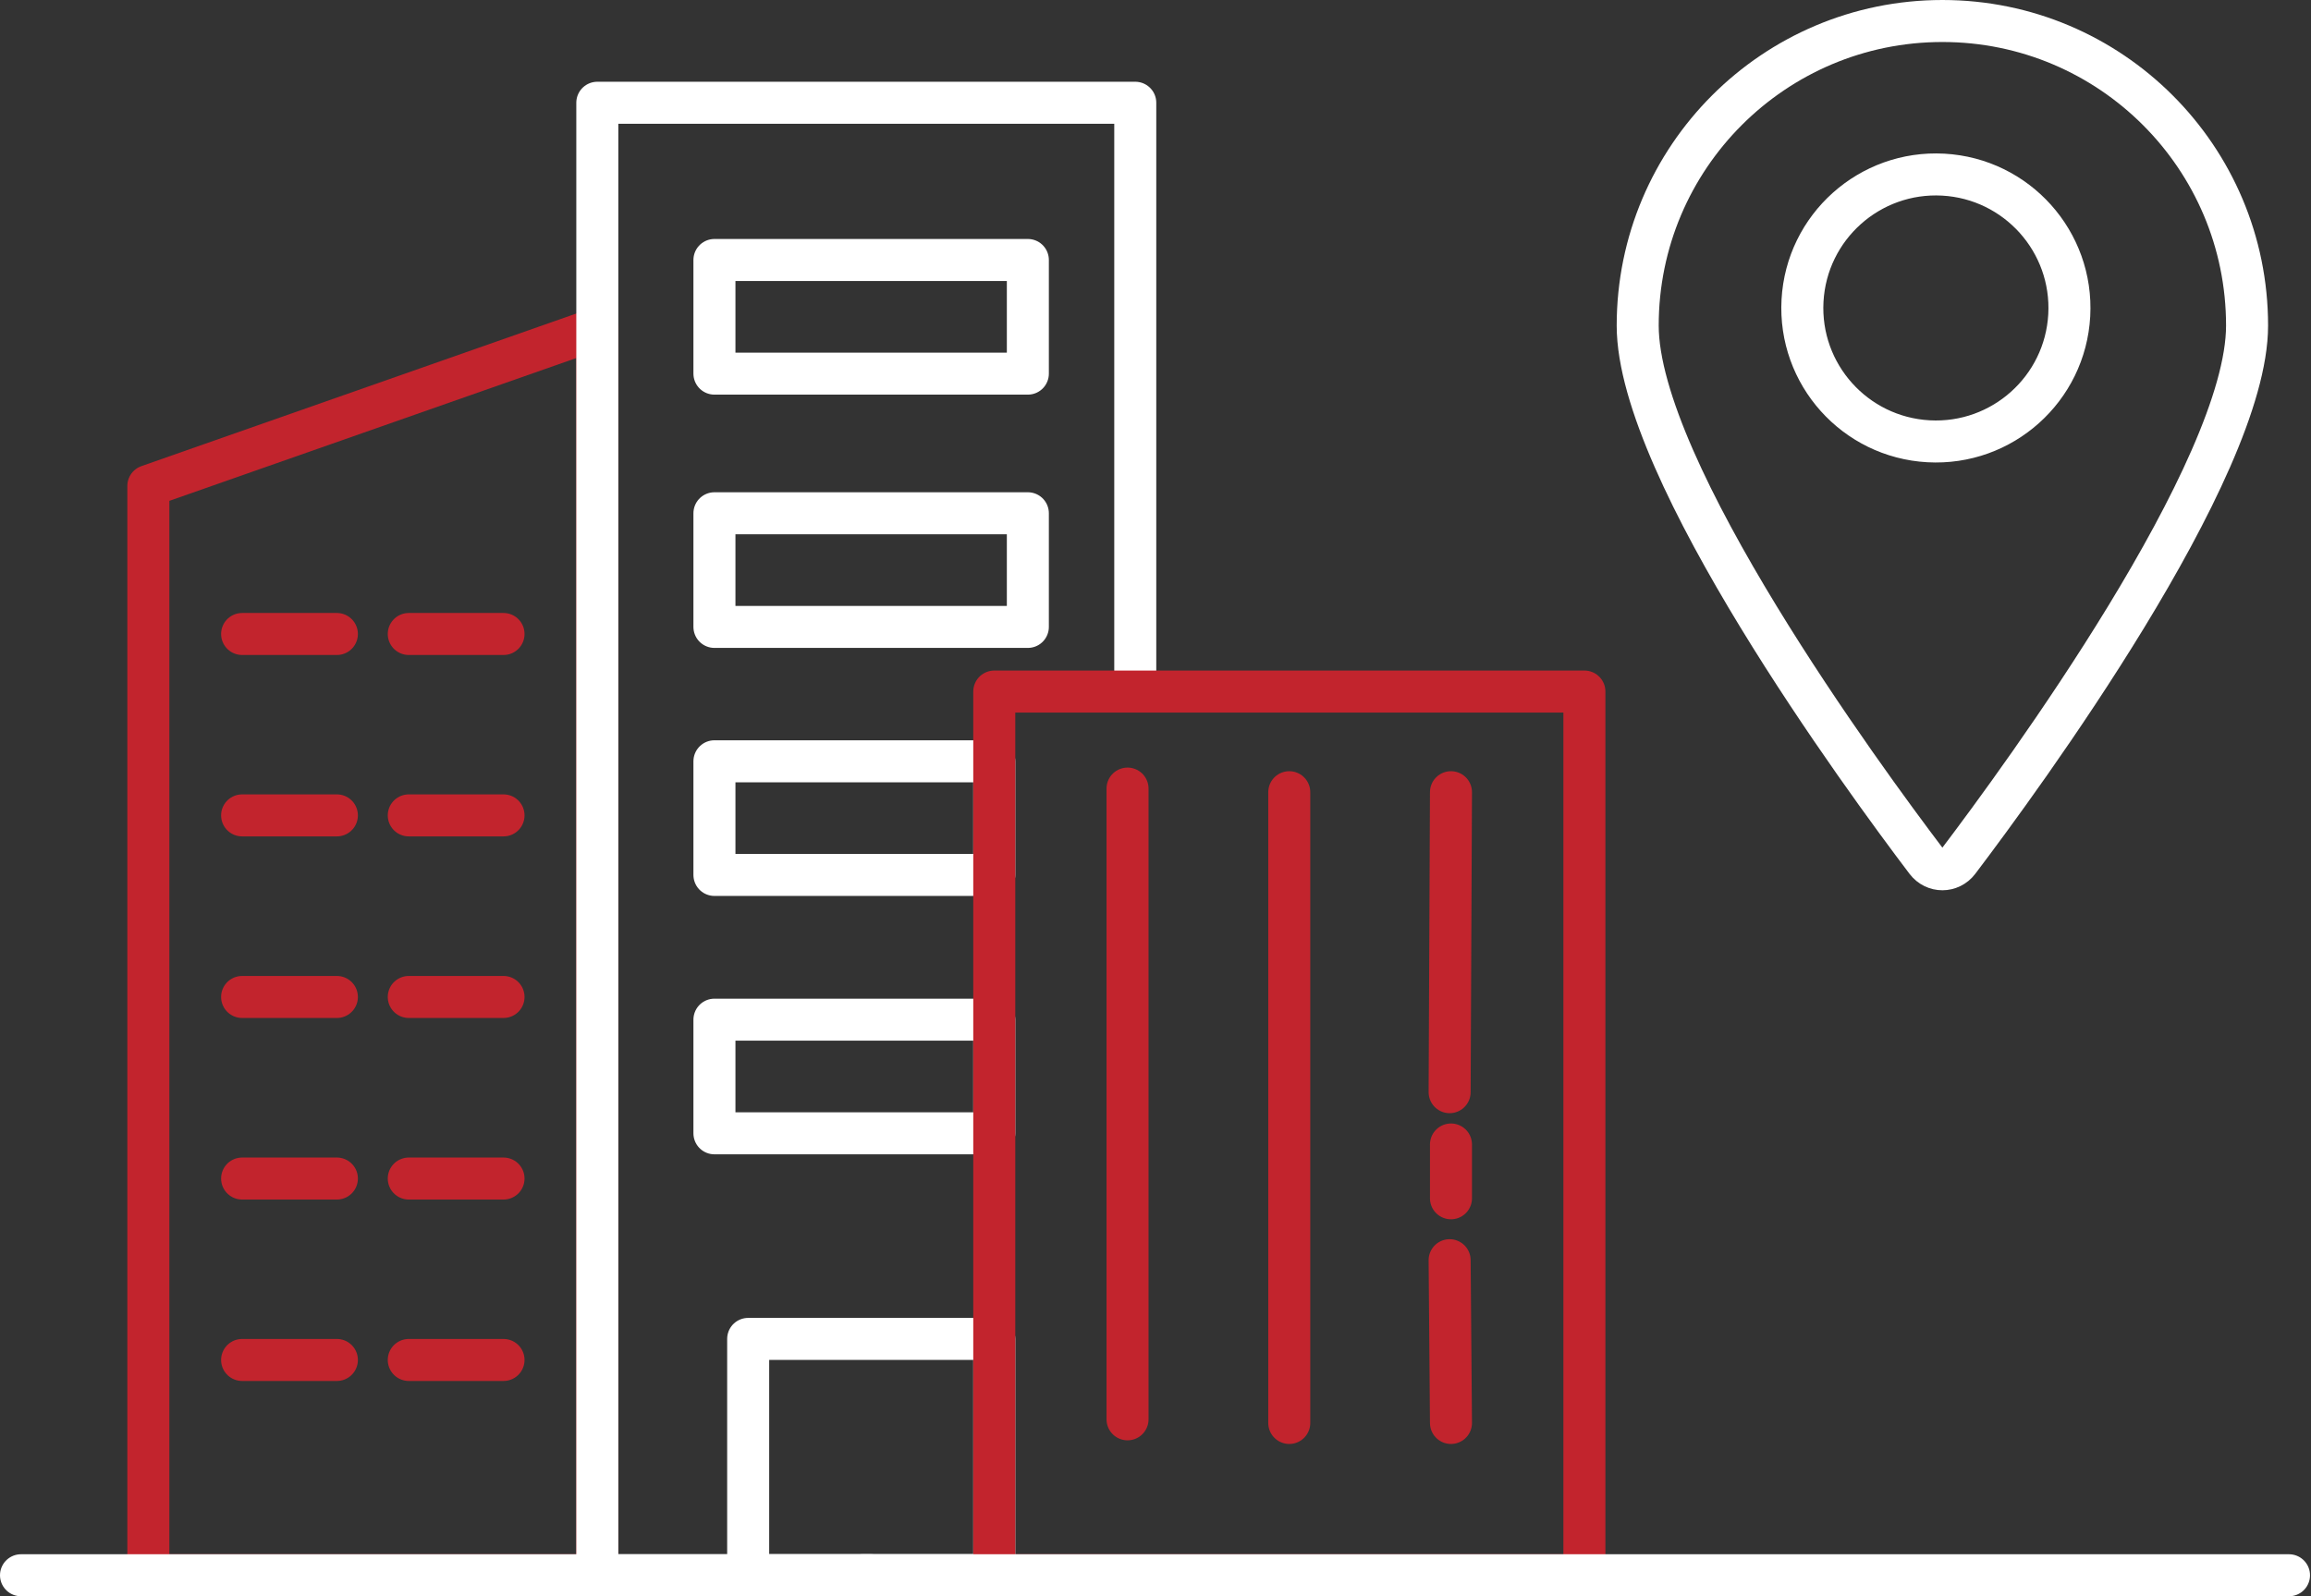 <svg width="110" height="76" viewBox="0 0 110 76" fill="none" xmlns="http://www.w3.org/2000/svg"><rect x="0" y="0" width="110" height="76" fill="#333333" stroke="none"/><path d="M28.431 75H7.061V23.137L28.431 15.636V75z" stroke="#c2242d" stroke-width="2" stroke-linejoin="round"/><path d="M93.223 40.999C96.219 37.045 106.957 22.394 106.957 15.502 106.957 7.493 100.464 1 92.455 1 84.445 1 77.952 7.493 77.952 15.502c0 6.892 10.738 21.543 13.734 25.497C92.078 41.516 92.831 41.516 93.223 40.999z" stroke="#fff" stroke-width="2" stroke-linejoin="round"/><path d="M98.493 15.013C98.686 11.508 96.001 8.509 92.496 8.315 88.99 8.122 85.991 10.807 85.797 14.312 85.604 17.818 88.289 20.817 91.795 21.01 95.3 21.204 98.299 18.519 98.493 15.013z" stroke="#fff" stroke-width="2" stroke-linejoin="round"/><path d="M47.326 75H28.431V4.892H54.037V32.926" stroke="#fff" stroke-width="2" stroke-linejoin="round"/><path d="M48.924 12.378H34.006v5.411H48.924V12.378z" stroke="#fff" stroke-width="2" stroke-linejoin="round"/><path d="M48.924 24.437H34.006v5.411H48.924v-5.411z" stroke="#fff" stroke-width="2" stroke-linejoin="round"/><path d="M47.326 36.246h-13.32v5.411h13.32v-5.411z" stroke="#fff" stroke-width="2" stroke-linejoin="round"/><path d="M47.326 63.747H35.612V75H47.326V63.747z" stroke="#fff" stroke-width="2" stroke-linejoin="round"/><path d="M47.326 48.548h-13.32v5.411h13.32v-5.411z" stroke="#fff" stroke-width="2" stroke-linejoin="round"/><path d="M11.524 30.185h4.511" stroke="#c2242d" stroke-width="2" stroke-linecap="round" stroke-linejoin="round"/><path d="M75.415 32.926H47.326V75H75.415V32.926z" stroke="#c2242d" stroke-width="2" stroke-linejoin="round"/><path d="M23.967 30.185H19.457" stroke="#c2242d" stroke-width="2" stroke-linecap="round" stroke-linejoin="round"/><path d="M11.524 38.822h4.511" stroke="#c2242d" stroke-width="2" stroke-linecap="round" stroke-linejoin="round"/><path d="M23.967 38.822H19.457" stroke="#c2242d" stroke-width="2" stroke-linecap="round" stroke-linejoin="round"/><path d="M11.524 47.467h4.511" stroke="#c2242d" stroke-width="2" stroke-linecap="round" stroke-linejoin="round"/><path d="M23.967 47.467H19.457" stroke="#c2242d" stroke-width="2" stroke-linecap="round" stroke-linejoin="round"/><path d="M11.524 56.112h4.511" stroke="#c2242d" stroke-width="2" stroke-linecap="round" stroke-linejoin="round"/><path d="M23.967 56.112H19.457" stroke="#c2242d" stroke-width="2" stroke-linecap="round" stroke-linejoin="round"/><path d="M11.524 64.75h4.511" stroke="#c2242d" stroke-width="2" stroke-linecap="round" stroke-linejoin="round"/><path d="M23.967 64.75H19.457" stroke="#c2242d" stroke-width="2" stroke-linecap="round" stroke-linejoin="round"/><path d="M41.047 75H108.953" stroke="#fff" stroke-width="2" stroke-linecap="round" stroke-linejoin="round"/><path d="M1 75H41.469" stroke="#fff" stroke-width="2" stroke-linecap="round" stroke-linejoin="round"/><path d="M53.669 37.546V67.576" stroke="#c2242d" stroke-width="2" stroke-linecap="round" stroke-linejoin="round"/><path d="M69 60 69.064 67.749" stroke="#c2242d" stroke-width="2" stroke-linecap="round" stroke-linejoin="round"/><path d="M69.064 54.491v2.561" stroke="#c2242d" stroke-width="2" stroke-linecap="round" stroke-linejoin="round"/><path d="M69.064 37.718 69 52" stroke="#c2242d" stroke-width="2" stroke-linecap="round" stroke-linejoin="round"/><path d="M61.367 37.718V67.749" stroke="#c2242d" stroke-width="2" stroke-linecap="round" stroke-linejoin="round"/></svg>